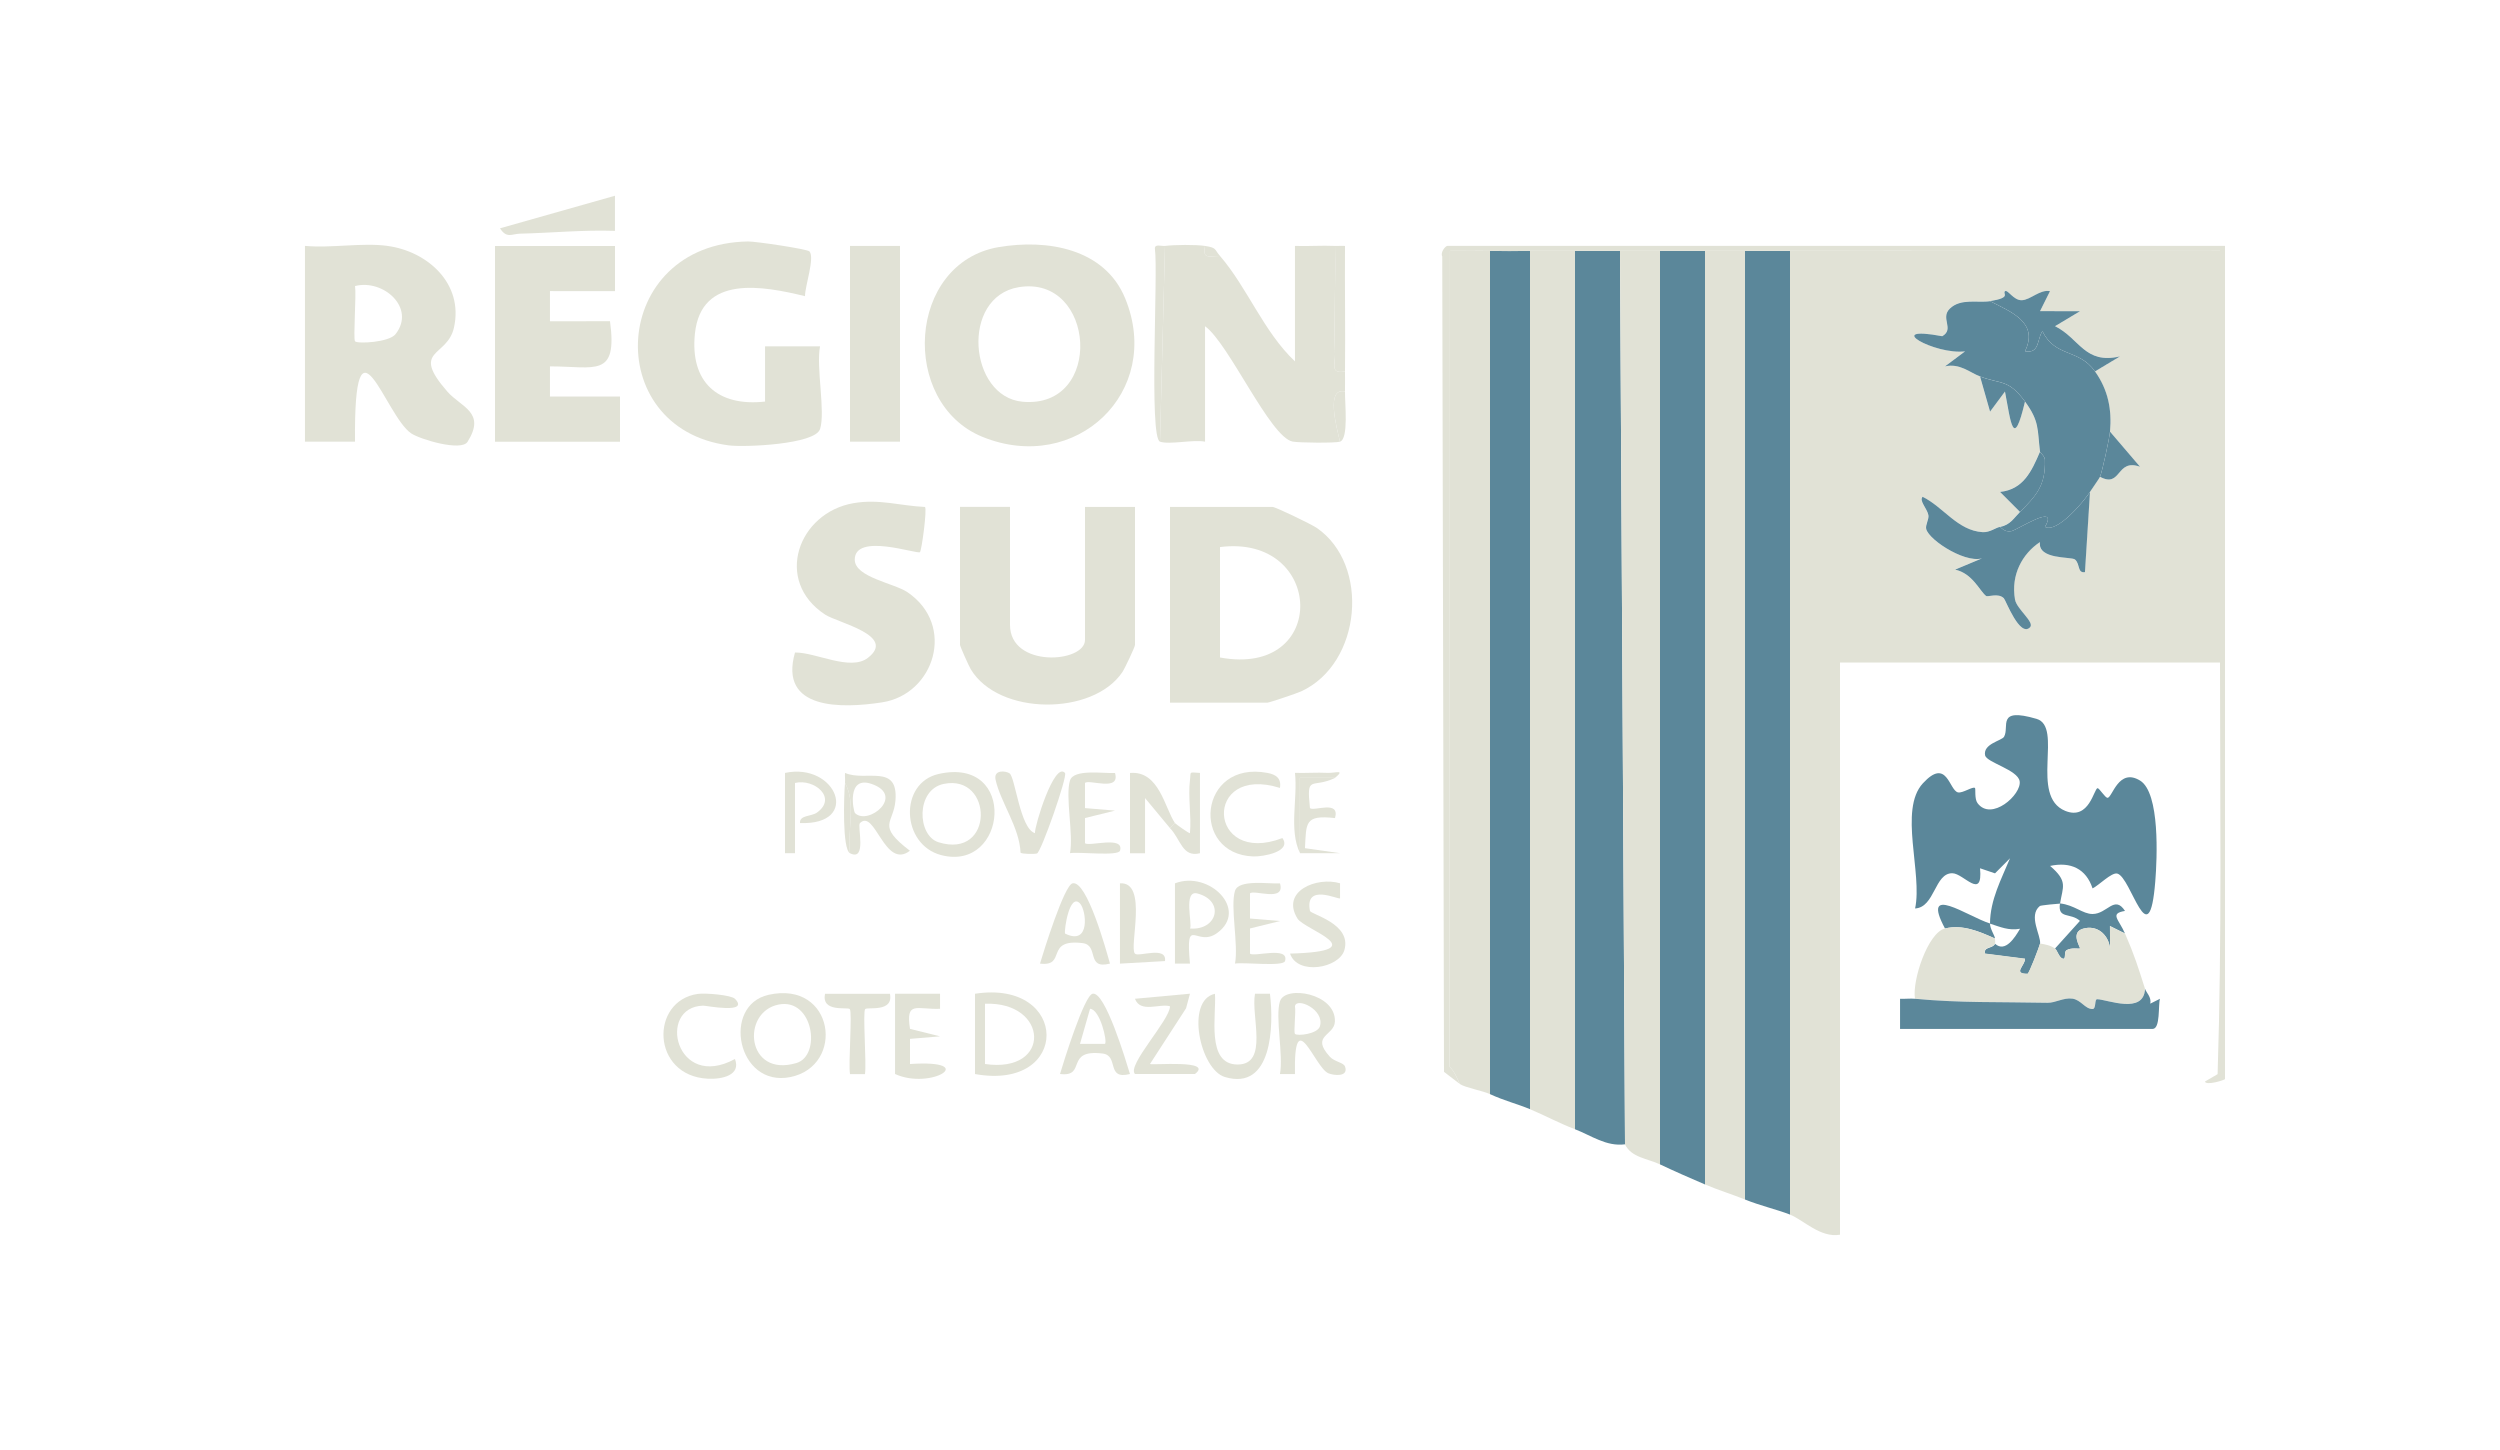 <svg width="212" height="123" viewBox="0 0 212 123" fill="none" xmlns="http://www.w3.org/2000/svg">
<g clip-path="url(#clip0_118_583)">
<path d="M151.792 21.28C163.94 21.259 176.108 21.297 188.26 21.28V56.184H156.032V104.703C154.378 104.997 152.907 103.435 151.792 103.001V21.28ZM177.656 31.495L179.776 30.222C176.774 30.916 176.371 28.707 174.268 27.66L176.384 26.392L172.996 26.383L173.84 24.689C172.975 24.519 172.174 25.455 171.427 25.459C170.741 25.464 170.24 24.527 170.032 24.689C169.77 24.893 170.66 25.221 168.752 25.536C167.73 25.702 166.259 25.268 165.339 26.17C164.504 26.987 165.763 27.89 164.699 28.507C159.522 27.537 164.058 30.103 166.632 29.792L164.936 31.061C166.208 30.792 167.001 31.571 167.9 31.916L168.748 34.895L170.011 33.193C170.512 35.763 170.719 38.253 171.712 34.04C172.954 35.729 172.755 36.415 172.984 38.296C172.284 39.926 171.584 41.505 169.596 41.705L171.288 43.403C170.758 43.935 170.473 44.497 169.592 44.68C169.265 44.705 168.748 45.161 168.112 45.123C165.988 44.986 164.8 43.003 163.024 42.122C162.706 42.458 163.397 43.097 163.516 43.675C163.583 44.003 163.244 44.518 163.329 44.854C163.579 45.85 166.997 48.008 168.32 47.238L165.78 48.297C167.272 48.63 167.853 50.098 168.4 50.528C168.553 50.647 169.435 50.247 169.914 50.728C170.079 50.894 171.266 54.069 172.131 53.192C172.56 52.762 171.003 51.651 170.859 50.838C170.49 48.74 171.5 46.94 172.971 45.965C172.78 47.472 175.612 47.187 175.939 47.438C176.384 47.787 176.134 48.63 176.791 48.51L177.219 41.705C177.41 41.407 178.021 40.547 178.067 40.428C179.903 41.411 179.416 38.845 181.459 39.573L178.915 36.598C179.085 34.704 178.746 33.044 177.643 31.49L177.656 31.495Z" fill="#E1E2D6"/>
<path d="M151.792 21.28V102.997C150.639 102.55 149.324 102.26 147.976 101.72V21.28C149.244 21.28 150.524 21.28 151.792 21.28Z" fill="#5B879A"/>
<path d="M144.584 21.28V100.443C143.312 99.898 142.019 99.332 140.768 98.74V21.28C142.036 21.276 143.316 21.28 144.584 21.28Z" fill="#5B879A"/>
<path d="M137.376 21.28L137.8 97.038C136.21 97.247 134.93 96.285 133.56 95.761V21.28C134.828 21.272 136.108 21.285 137.376 21.28Z" fill="#5B879A"/>
<path d="M133.56 21.281V95.761C132.22 95.251 131.024 94.595 129.744 94.059V21.281C131.012 21.268 132.292 21.289 133.56 21.281Z" fill="#E1E2D6"/>
<path d="M147.976 21.28V101.72C146.869 101.273 145.674 100.907 144.584 100.443V21.28C145.712 21.28 146.848 21.28 147.976 21.28Z" fill="#E1E2D6"/>
<path d="M140.768 21.28V98.741C139.721 98.243 138.326 98.162 137.8 97.038L137.376 21.28C138.504 21.276 139.64 21.285 140.768 21.28Z" fill="#E1E2D6"/>
<path d="M129.744 21.28V94.059C128.688 93.616 127.577 93.348 126.352 92.782V21.28C127.459 21.302 128.54 21.293 129.744 21.28Z" fill="#5B879A"/>
<path d="M126.352 21.28V92.782C125.733 92.497 124.257 92.233 123.808 91.931C123.732 91.88 123.388 90.846 122.926 90.467L122.956 21.276C124.084 21.293 125.224 21.255 126.352 21.276V21.28Z" fill="#E1E2D6"/>
<path d="M168.752 78.311C168.769 76.29 169.714 74.562 170.448 72.783L169.176 74.06L167.908 73.63C168.158 76.392 166.522 74.072 165.568 74.051C164.045 74.017 164.088 76.941 162.4 77.039C163.045 74.034 160.997 68.671 163.058 66.428C165.118 64.186 165.275 67.02 166.038 67.195C166.433 67.284 167.315 66.654 167.48 66.824C167.548 66.892 167.425 67.739 167.688 68.097C168.854 69.693 171.453 67.377 171.266 66.245C171.105 65.279 168.476 64.662 168.336 64.058C168.141 63.07 169.748 62.815 169.943 62.479C170.435 61.628 169.248 59.947 172.699 60.959C174.989 61.628 172.08 67.51 175.129 68.761C177.177 69.599 177.575 66.837 177.876 66.841C178.037 66.841 178.512 67.663 178.724 67.654C179.127 67.637 179.653 65.075 181.48 66.194C183.176 67.233 182.926 72.787 182.769 74.724C182.244 81.286 180.738 74.353 179.538 74.077C179.051 73.966 177.982 75.085 177.448 75.336C176.905 73.677 175.599 73.051 173.848 73.43C175.383 74.749 174.925 75.17 174.692 76.626C174.607 76.617 173.051 76.771 172.983 76.826C171.962 77.643 173.102 79.358 172.996 80.031C172.971 80.184 172.072 82.589 171.932 82.589C170.651 82.593 171.733 81.878 171.724 81.312L168.336 80.878C168.175 80.261 168.989 80.469 169.18 80.031C170.058 80.818 170.88 79.473 171.3 78.758C170.342 78.937 169.621 78.601 168.756 78.328L168.752 78.311Z" fill="#5B879A"/>
<path d="M168.752 78.311C168.752 78.792 169.167 79.337 169.176 79.588C167.853 78.996 166.437 78.367 164.936 78.737C162.846 74.838 166.831 77.707 168.752 78.311Z" fill="#5B879A"/>
<path d="M174.688 76.609C175.918 76.745 176.604 77.507 177.448 77.507C178.695 77.507 179.305 75.864 180.2 77.247C178.873 77.469 179.666 77.937 180.2 79.162L178.924 78.528L178.932 80.435C178.805 79.248 177.817 78.4 176.63 78.758C175.54 79.086 176.452 80.367 176.38 80.426C176.303 80.49 175.68 80.329 175.248 80.575C174.976 80.729 175.252 81.427 174.9 81.286C174.595 81.167 174.45 80.571 174.264 80.435L176.38 78.09C175.578 77.366 174.472 77.966 174.688 76.605V76.609Z" fill="#5B879A"/>
<path d="M84.69 20.957C88.794 20.255 93.679 21.067 95.417 25.306C98.661 33.231 91.219 40.275 83.303 37.041C76.29 34.176 76.909 22.285 84.694 20.953L84.69 20.957ZM86.39 24.353C81.438 25.175 82.146 33.648 86.708 34.066C93.657 34.7 92.911 23.272 86.39 24.353Z" fill="#E1E2D6"/>
<path d="M99.216 59.585V42.986H107.908C108.162 42.986 111.211 44.459 111.652 44.761C116.193 47.872 115.476 56.261 110.342 58.627C109.986 58.793 107.632 59.585 107.48 59.585H99.212H99.216ZM103.456 55.755C112.746 57.478 112.313 45.263 103.456 46.391V55.755Z" fill="#E1E2D6"/>
<path d="M102.184 20.855C101.985 21.991 102.451 21.723 103.456 21.706C105.767 24.379 107.17 28.158 109.812 30.643V20.855C110.94 20.893 112.084 20.803 113.208 20.855C113.28 23.902 113.106 26.975 113.208 30.026C113.233 30.848 112.775 31.733 114.056 31.495C114.052 32.061 114.069 32.631 114.056 33.197C112.419 32.844 113.327 36.168 113.632 37.453C113.242 37.581 110.142 37.551 109.612 37.445C107.7 37.074 104.211 29.124 102.188 27.664V37.453C101.171 37.253 99.178 37.73 98.368 37.453L98.792 20.855C99.589 20.753 101.412 20.735 102.184 20.855Z" fill="#E1E2D6"/>
<path d="M32.86 20.855C36.244 21.31 39.335 24.043 38.495 27.784C37.927 30.329 34.764 29.576 37.935 33.206C39.106 34.542 41.234 34.947 39.648 37.466C39.118 38.305 35.633 37.262 34.87 36.751C32.657 35.27 30.007 25.562 30.104 37.454H25.86V20.851C28.069 21.059 30.715 20.561 32.856 20.851L32.86 20.855ZM30.104 28.942C30.341 29.176 33 29.027 33.538 28.341C35.294 26.107 32.495 23.643 30.108 24.256C30.227 25.017 29.939 28.776 30.108 28.942H30.104Z" fill="#E1E2D6"/>
<path d="M69.536 36.389C69.125 37.687 63.142 37.943 61.802 37.768C50.863 36.346 51.707 20.663 63.439 20.476C64.058 20.467 68.476 21.118 68.646 21.323C69.108 21.872 68.256 24.276 68.264 25.115C64.707 24.251 59.449 23.251 58.928 28.298C58.504 32.41 60.861 34.499 64.876 34.053V29.367H69.54C69.193 31.158 70.011 34.904 69.54 36.389H69.536Z" fill="#E1E2D6"/>
<path d="M85.648 42.986V52.987C85.648 56.673 92.008 56.222 92.008 54.264V42.986H96.248V54.69C96.248 54.856 95.383 56.694 95.167 57.009C92.665 60.704 84.686 60.699 82.32 56.75C82.15 56.469 81.408 54.8 81.408 54.686V42.981H85.648V42.986Z" fill="#E1E2D6"/>
<path d="M52.152 20.855V24.689L46.636 24.685V27.243L51.728 27.239C52.385 32.074 50.477 31.069 46.636 31.069V33.627H52.576V37.457H41.976V20.859H52.152V20.855Z" fill="#E1E2D6"/>
<path d="M78.44 42.99C78.627 43.169 78.16 46.672 78.012 46.821C77.8 47.033 72.483 45.139 72.483 47.459C72.483 48.953 75.82 49.451 76.956 50.221C81.086 53.022 79.241 58.874 74.806 59.559C71.393 60.087 66.013 60.231 67.416 55.333C69.184 55.307 72.106 56.937 73.594 55.788C76.066 53.89 71.05 52.822 69.973 52.119C65.589 49.251 67.687 43.471 72.385 42.667C74.565 42.292 76.324 42.892 78.432 42.99H78.44Z" fill="#E1E2D6"/>
<path d="M180.2 79.162C180.997 80.98 181.311 82.014 181.896 83.844C181.79 86.057 178.686 84.751 177.834 84.729C177.597 84.725 177.77 85.559 177.44 85.559C176.804 85.564 176.435 84.772 175.723 84.678C175.01 84.585 174.298 85.044 173.624 85.032C169.528 84.947 166.284 85.057 162.392 84.691C162.133 83.167 163.477 79.09 164.936 78.733C166.395 78.375 167.853 78.992 169.176 79.584C169.18 79.72 169.21 79.933 169.176 80.009C168.985 80.448 168.171 80.239 168.332 80.856L171.72 81.29C171.728 81.857 170.647 82.572 171.928 82.567C172.068 82.567 172.967 80.163 172.992 80.009C173.429 80.082 173.895 80.167 174.264 80.435C174.451 80.571 174.595 81.167 174.9 81.286C175.256 81.427 174.981 80.729 175.248 80.576C175.68 80.329 176.299 80.49 176.38 80.427C176.452 80.367 175.54 79.086 176.63 78.758C177.821 78.401 178.805 79.248 178.932 80.435L178.924 78.528L180.2 79.162Z" fill="#E1E2D6"/>
<path d="M123.808 91.931L122.451 90.892L122.303 21.749C122.125 21.425 122.553 20.851 122.748 20.851H188.68V91.501C188.68 91.586 187.056 92.084 186.98 91.714L188.053 91.088C188.426 79.507 188.256 67.799 188.256 56.176V21.276C176.108 21.297 163.94 21.255 151.792 21.276C150.524 21.276 149.244 21.276 147.976 21.276C146.848 21.276 145.712 21.276 144.584 21.276C143.316 21.276 142.036 21.272 140.768 21.276C139.64 21.28 138.504 21.272 137.376 21.276C136.108 21.28 134.828 21.268 133.56 21.276C132.292 21.285 131.012 21.263 129.744 21.276C128.476 21.289 127.459 21.297 126.352 21.276C125.245 21.255 124.084 21.289 122.956 21.276L122.926 90.467C123.388 90.846 123.732 91.88 123.808 91.931Z" fill="#E1E2D6"/>
<path d="M76.32 20.855H72.08V37.453H76.32V20.855Z" fill="#E1E2D6"/>
<path d="M181.896 83.845C182.002 84.181 182.46 84.551 182.345 85.109L183.168 84.696C182.998 85.215 183.223 87.254 182.536 87.254H161.124V84.696C161.544 84.717 161.981 84.658 162.396 84.696C166.289 85.062 169.532 84.951 173.628 85.036C174.302 85.049 174.985 84.585 175.727 84.683C176.469 84.781 176.808 85.568 177.444 85.564C177.775 85.564 177.597 84.726 177.838 84.734C178.695 84.755 181.799 86.062 181.9 83.849L181.896 83.845Z" fill="#5B879A"/>
<path d="M65.177 84.359C70.753 83.116 71.715 90.398 67.005 91.339C62.523 92.233 61.175 85.253 65.177 84.359ZM66.034 85.185C62.811 85.815 63.286 91.42 67.543 90.143C69.672 89.505 68.972 84.61 66.034 85.185Z" fill="#E1E2D6"/>
<path d="M79.593 65.633C86.335 64.109 85.419 73.983 79.805 72.511C76.426 71.626 76.21 66.399 79.593 65.633ZM80.026 66.476C77.647 66.969 77.77 70.855 79.581 71.421C84.342 72.911 84.245 65.603 80.026 66.476Z" fill="#E1E2D6"/>
<path d="M108.544 84.908C108.972 83.529 113.284 84.215 113.2 86.623C113.157 87.858 111.096 87.777 112.776 89.615C113.161 90.037 113.937 90.101 114.06 90.445C114.378 91.348 113.106 91.212 112.64 91.011C111.491 90.522 109.702 84.993 109.812 91.079H108.54C108.845 89.462 108.12 86.253 108.54 84.904L108.544 84.908ZM109.816 87.675C110.015 87.875 111.741 87.688 111.932 87.023C112.343 85.589 109.909 84.538 109.812 85.334C109.909 85.832 109.68 87.538 109.816 87.675Z" fill="#E1E2D6"/>
<path d="M103.028 84.274C103.163 86.078 102.256 90.258 104.936 90.271C107.615 90.283 106.063 86.159 106.424 84.269H107.692C108.022 86.942 107.904 92.543 103.867 91.33C101.764 90.696 100.501 84.819 103.028 84.274Z" fill="#E1E2D6"/>
<path d="M82.68 91.079V84.27C90.71 83.031 90.829 92.552 82.68 91.079ZM83.528 90.228C89.218 91.058 88.947 84.912 83.528 85.117V90.228Z" fill="#E1E2D6"/>
<path d="M75.896 84.27H79.716V85.547C77.732 85.623 76.791 84.832 77.168 87.249L79.716 87.883L77.168 88.096V90.228C83.151 89.832 78.945 92.476 75.9 91.075V84.266L75.896 84.27Z" fill="#E1E2D6"/>
<path d="M52.148 16.599V19.578C49.455 19.484 46.767 19.752 44.083 19.816C43.405 19.833 42.972 20.25 42.4 19.361L52.148 16.599Z" fill="#E1E2D6"/>
<path d="M94.128 81.712C92.063 82.244 93.225 80.15 91.804 79.976C88.556 79.58 90.499 81.997 88.192 81.712C88.518 80.623 90.244 75.073 90.952 74.907C92.169 74.617 93.81 80.588 94.124 81.712H94.128ZM91.58 76.609C90.702 75.698 90.236 78.805 90.312 79.163C92.487 80.252 92.131 77.188 91.58 76.609Z" fill="#E1E2D6"/>
<path d="M62.328 84.7C63.592 86.019 59.865 85.27 59.627 85.279C55.671 85.385 57.299 92.544 62.324 89.803C62.854 91.177 61.243 91.535 60.026 91.475C55.222 91.237 55.099 84.862 59.178 84.283C59.801 84.193 62.01 84.372 62.324 84.7H62.328Z" fill="#E1E2D6"/>
<path d="M99.64 74.906C102.532 73.791 105.932 77.162 103.202 79.128C101.455 80.388 100.522 77.46 100.908 81.716H99.636V74.902L99.64 74.906ZM100.916 78.737C103.227 78.924 103.897 76.392 101.539 75.766C100.318 75.443 101.132 78.35 100.916 78.737Z" fill="#E1E2D6"/>
<path d="M108.54 66.816C101.968 64.756 102.379 73.507 108.747 71.068C109.566 72.217 107.124 72.655 106.276 72.626C100.933 72.438 101.624 64.437 107.48 65.543C108.205 65.68 108.671 65.995 108.54 66.816Z" fill="#E1E2D6"/>
<path d="M95.824 91.075C93.759 91.607 94.921 89.513 93.5 89.339C90.253 88.943 92.195 91.36 89.888 91.075C90.214 89.981 91.94 84.44 92.648 84.27C93.712 84.014 95.489 89.994 95.82 91.075H95.824ZM93.704 88.522C93.92 88.313 93.276 85.585 92.436 85.546L91.584 88.522H93.704Z" fill="#E1E2D6"/>
<path d="M90.736 66.182C91.046 65.177 93.645 65.612 94.552 65.548C95.031 67.178 92.343 66.05 92.008 66.395V68.527L94.556 68.74L92.008 69.37V71.502C92.322 71.821 95.353 70.834 94.98 72.132C94.836 72.634 91.499 72.213 90.736 72.349C91.041 70.732 90.32 67.535 90.736 66.178V66.182Z" fill="#E1E2D6"/>
<path d="M113.636 74.907V76.179C113.518 76.316 110.617 74.851 111.084 77.239C111.143 77.546 114.65 78.312 114.005 80.563C113.56 82.112 110.024 82.738 109.396 80.865C116.706 80.669 110.63 78.869 110.024 77.89C108.591 75.571 111.66 74.315 113.64 74.903L113.636 74.907Z" fill="#E1E2D6"/>
<path d="M104.728 75.545C105.037 74.541 107.637 74.975 108.544 74.911C109.023 76.541 106.335 75.413 106 75.758V77.89L108.548 78.103L106 78.733V80.865C106.314 81.184 109.345 80.197 108.972 81.495C108.828 81.997 105.491 81.576 104.728 81.712C105.033 80.095 104.312 76.899 104.728 75.541V75.545Z" fill="#E1E2D6"/>
<path d="M85.61 65.582C86.093 65.905 86.5 70.276 87.764 70.651C87.713 70.081 89.409 64.526 90.312 65.548C90.549 65.82 88.281 72.285 87.933 72.375C87.679 72.443 86.678 72.421 86.543 72.311C86.454 70.162 84.851 68.042 84.427 66.131C84.228 65.242 85.288 65.361 85.614 65.582H85.61Z" fill="#E1E2D6"/>
<path d="M71.656 66.394C71.681 66.113 71.635 65.824 71.656 65.543C73.403 66.313 76.193 64.704 75.934 67.888C75.777 69.85 74.289 69.952 77.16 72.144C75.018 73.791 74.2 68.535 72.924 69.799C72.678 70.042 73.543 73.093 72.076 72.353C71.847 70.472 72.602 68.02 71.652 66.394H71.656ZM72.504 68.948C73.619 70.046 76.799 67.463 73.903 66.475C71.758 65.743 72.364 68.807 72.504 68.948Z" fill="#E1E2D6"/>
<path d="M75.468 84.274C75.786 85.875 73.572 85.373 73.369 85.568C73.144 85.785 73.496 90.216 73.348 91.084H72.08C71.931 90.216 72.288 85.781 72.059 85.568C71.855 85.373 69.642 85.879 69.96 84.274H75.468Z" fill="#E1E2D6"/>
<path d="M99.64 69.799L99.216 70.225L97.1 67.676V72.357H95.824V65.548C98.296 65.331 98.766 68.514 99.64 69.804V69.799Z" fill="#E1E2D6"/>
<path d="M100.908 84.27L100.577 85.504L97.52 90.224C97.69 90.356 102.96 89.832 101.332 91.075H96.248C95.514 90.369 99.22 86.487 99.216 85.334C98.381 85.066 96.702 85.942 96.244 84.695L100.903 84.266L100.908 84.27Z" fill="#E1E2D6"/>
<path d="M98.792 20.854L98.368 37.453C97.414 37.125 98.22 23.114 97.936 21.11C97.889 20.646 98.483 20.892 98.792 20.854Z" fill="#E1E2D6"/>
<path d="M66.568 65.543C70.931 64.615 73.055 69.991 67.84 69.795C67.785 69.106 68.798 69.25 69.278 68.906C71.033 67.654 69.049 66.007 67.416 66.394V72.353H66.568V65.543Z" fill="#E1E2D6"/>
<path d="M94.976 74.907C97.388 74.745 95.718 80.329 96.244 80.87C96.545 81.18 98.966 80.176 98.792 81.499L94.972 81.716V74.907H94.976Z" fill="#E1E2D6"/>
<path d="M113.208 20.855C113.488 20.868 113.776 20.834 114.056 20.855C114.031 24.396 114.094 27.958 114.056 31.499C112.776 31.738 113.233 30.848 113.208 30.031C113.106 26.979 113.28 23.906 113.208 20.859V20.855Z" fill="#E1E2D6"/>
<path d="M113.208 65.969C111.236 66.918 110.774 65.599 111.084 68.527C111.389 68.837 113.662 67.799 113.208 69.374C110.609 69.08 110.783 69.786 110.66 71.927L113.628 72.349H110.24V65.969H113.212H113.208Z" fill="#E1E2D6"/>
<path d="M99.64 69.8C99.682 69.863 100.861 70.71 100.908 70.651C101.043 69.221 100.734 67.565 100.908 66.173C101.005 65.399 100.764 65.484 101.756 65.543V72.353C100.25 72.74 100.123 71.149 99.212 70.225L99.636 69.8H99.64Z" fill="#E1E2D6"/>
<path d="M110.24 72.353C109.277 70.37 110.062 67.693 109.812 65.539C110.728 65.569 111.66 65.492 112.576 65.539C113.221 65.573 114.124 65.203 113.204 65.965H110.231V72.349L110.24 72.353Z" fill="#E1E2D6"/>
<path d="M114.056 33.197C114.035 34.172 114.383 37.206 113.632 37.453C113.327 36.168 112.419 32.844 114.056 33.197Z" fill="#E1E2D6"/>
<path d="M72.08 72.353C71.41 72.017 71.563 67.429 71.656 66.394C72.606 68.02 71.851 70.472 72.08 72.353Z" fill="#E1E2D6"/>
<path d="M103.456 21.706C102.451 21.723 101.985 21.991 102.184 20.855C103.197 21.012 102.956 21.127 103.456 21.706Z" fill="#E1E2D6"/>
<path d="M168.752 25.536C170.562 26.464 172.907 27.349 171.72 29.788C172.992 30.018 172.733 28.715 173.2 28.09C174.289 30.32 176.274 29.55 177.656 31.495C178.758 33.048 179.098 34.708 178.928 36.602C178.873 37.215 178.284 39.926 178.08 40.432C178.033 40.551 177.423 41.411 177.232 41.709C176.689 42.56 174.442 45.229 173.412 44.684C174.607 42.586 171.097 44.935 170.541 45.05C169.986 45.165 169.651 44.684 169.6 44.688C170.482 44.505 170.766 43.944 171.296 43.412C172.644 42.054 173.475 41.194 173.408 38.994C173.395 38.662 173.005 38.402 172.992 38.304C172.763 36.423 172.962 35.738 171.72 34.048C170.295 32.116 169.685 32.601 167.904 31.92C167.005 31.576 166.212 30.797 164.94 31.065L166.636 29.796C164.063 30.107 159.522 27.541 164.703 28.511C165.767 27.89 164.508 26.992 165.343 26.174C166.263 25.272 167.734 25.706 168.756 25.54L168.752 25.536Z" fill="#5B879A"/>
<path d="M177.232 41.709L176.804 48.515C176.147 48.634 176.397 47.791 175.952 47.442C175.625 47.191 172.797 47.476 172.984 45.97C171.508 46.944 170.499 48.745 170.872 50.843C171.016 51.66 172.568 52.767 172.144 53.196C171.275 54.077 170.092 50.902 169.927 50.732C169.447 50.251 168.565 50.651 168.413 50.532C167.866 50.102 167.281 48.634 165.793 48.302L168.332 47.242C167.009 48.013 163.592 45.855 163.342 44.859C163.257 44.527 163.596 44.008 163.528 43.68C163.41 43.101 162.719 42.463 163.037 42.126C164.813 43.007 166 44.991 168.125 45.127C168.756 45.165 169.278 44.714 169.604 44.684C169.655 44.684 169.986 45.161 170.546 45.046C171.105 44.931 174.612 42.582 173.416 44.68C174.446 45.225 176.694 42.552 177.236 41.705L177.232 41.709Z" fill="#5B879A"/>
<path d="M168.752 25.537C170.656 25.226 169.765 24.894 170.032 24.69C170.244 24.528 170.741 25.464 171.427 25.46C172.174 25.451 172.975 24.52 173.84 24.69L172.996 26.384L176.384 26.392L174.268 27.66C176.371 28.712 176.774 30.921 179.776 30.223L177.656 31.495C176.278 29.55 174.289 30.32 173.2 28.09C172.733 28.716 172.988 30.014 171.72 29.788C172.907 27.35 170.558 26.46 168.752 25.537Z" fill="#5B879A"/>
<path d="M171.296 43.412L169.604 41.714C171.593 41.51 172.292 39.935 172.992 38.305C173.005 38.407 173.395 38.662 173.408 38.994C173.48 41.195 172.649 42.054 171.296 43.412Z" fill="#5B879A"/>
<path d="M178.928 36.602L181.472 39.578C179.428 38.85 179.916 41.416 178.08 40.433C178.284 39.926 178.873 37.215 178.928 36.602Z" fill="#5B879A"/>
<path d="M171.72 34.049C170.724 38.262 170.516 35.768 170.02 33.202L168.756 34.904L167.908 31.925C169.689 32.606 170.3 32.121 171.724 34.053L171.72 34.049Z" fill="#5B879A"/>
</g>
<defs>
<clipPath id="clip0_118_583">
<rect width="212" height="123" fill="white"/>
</clipPath>
</defs>
</svg>
